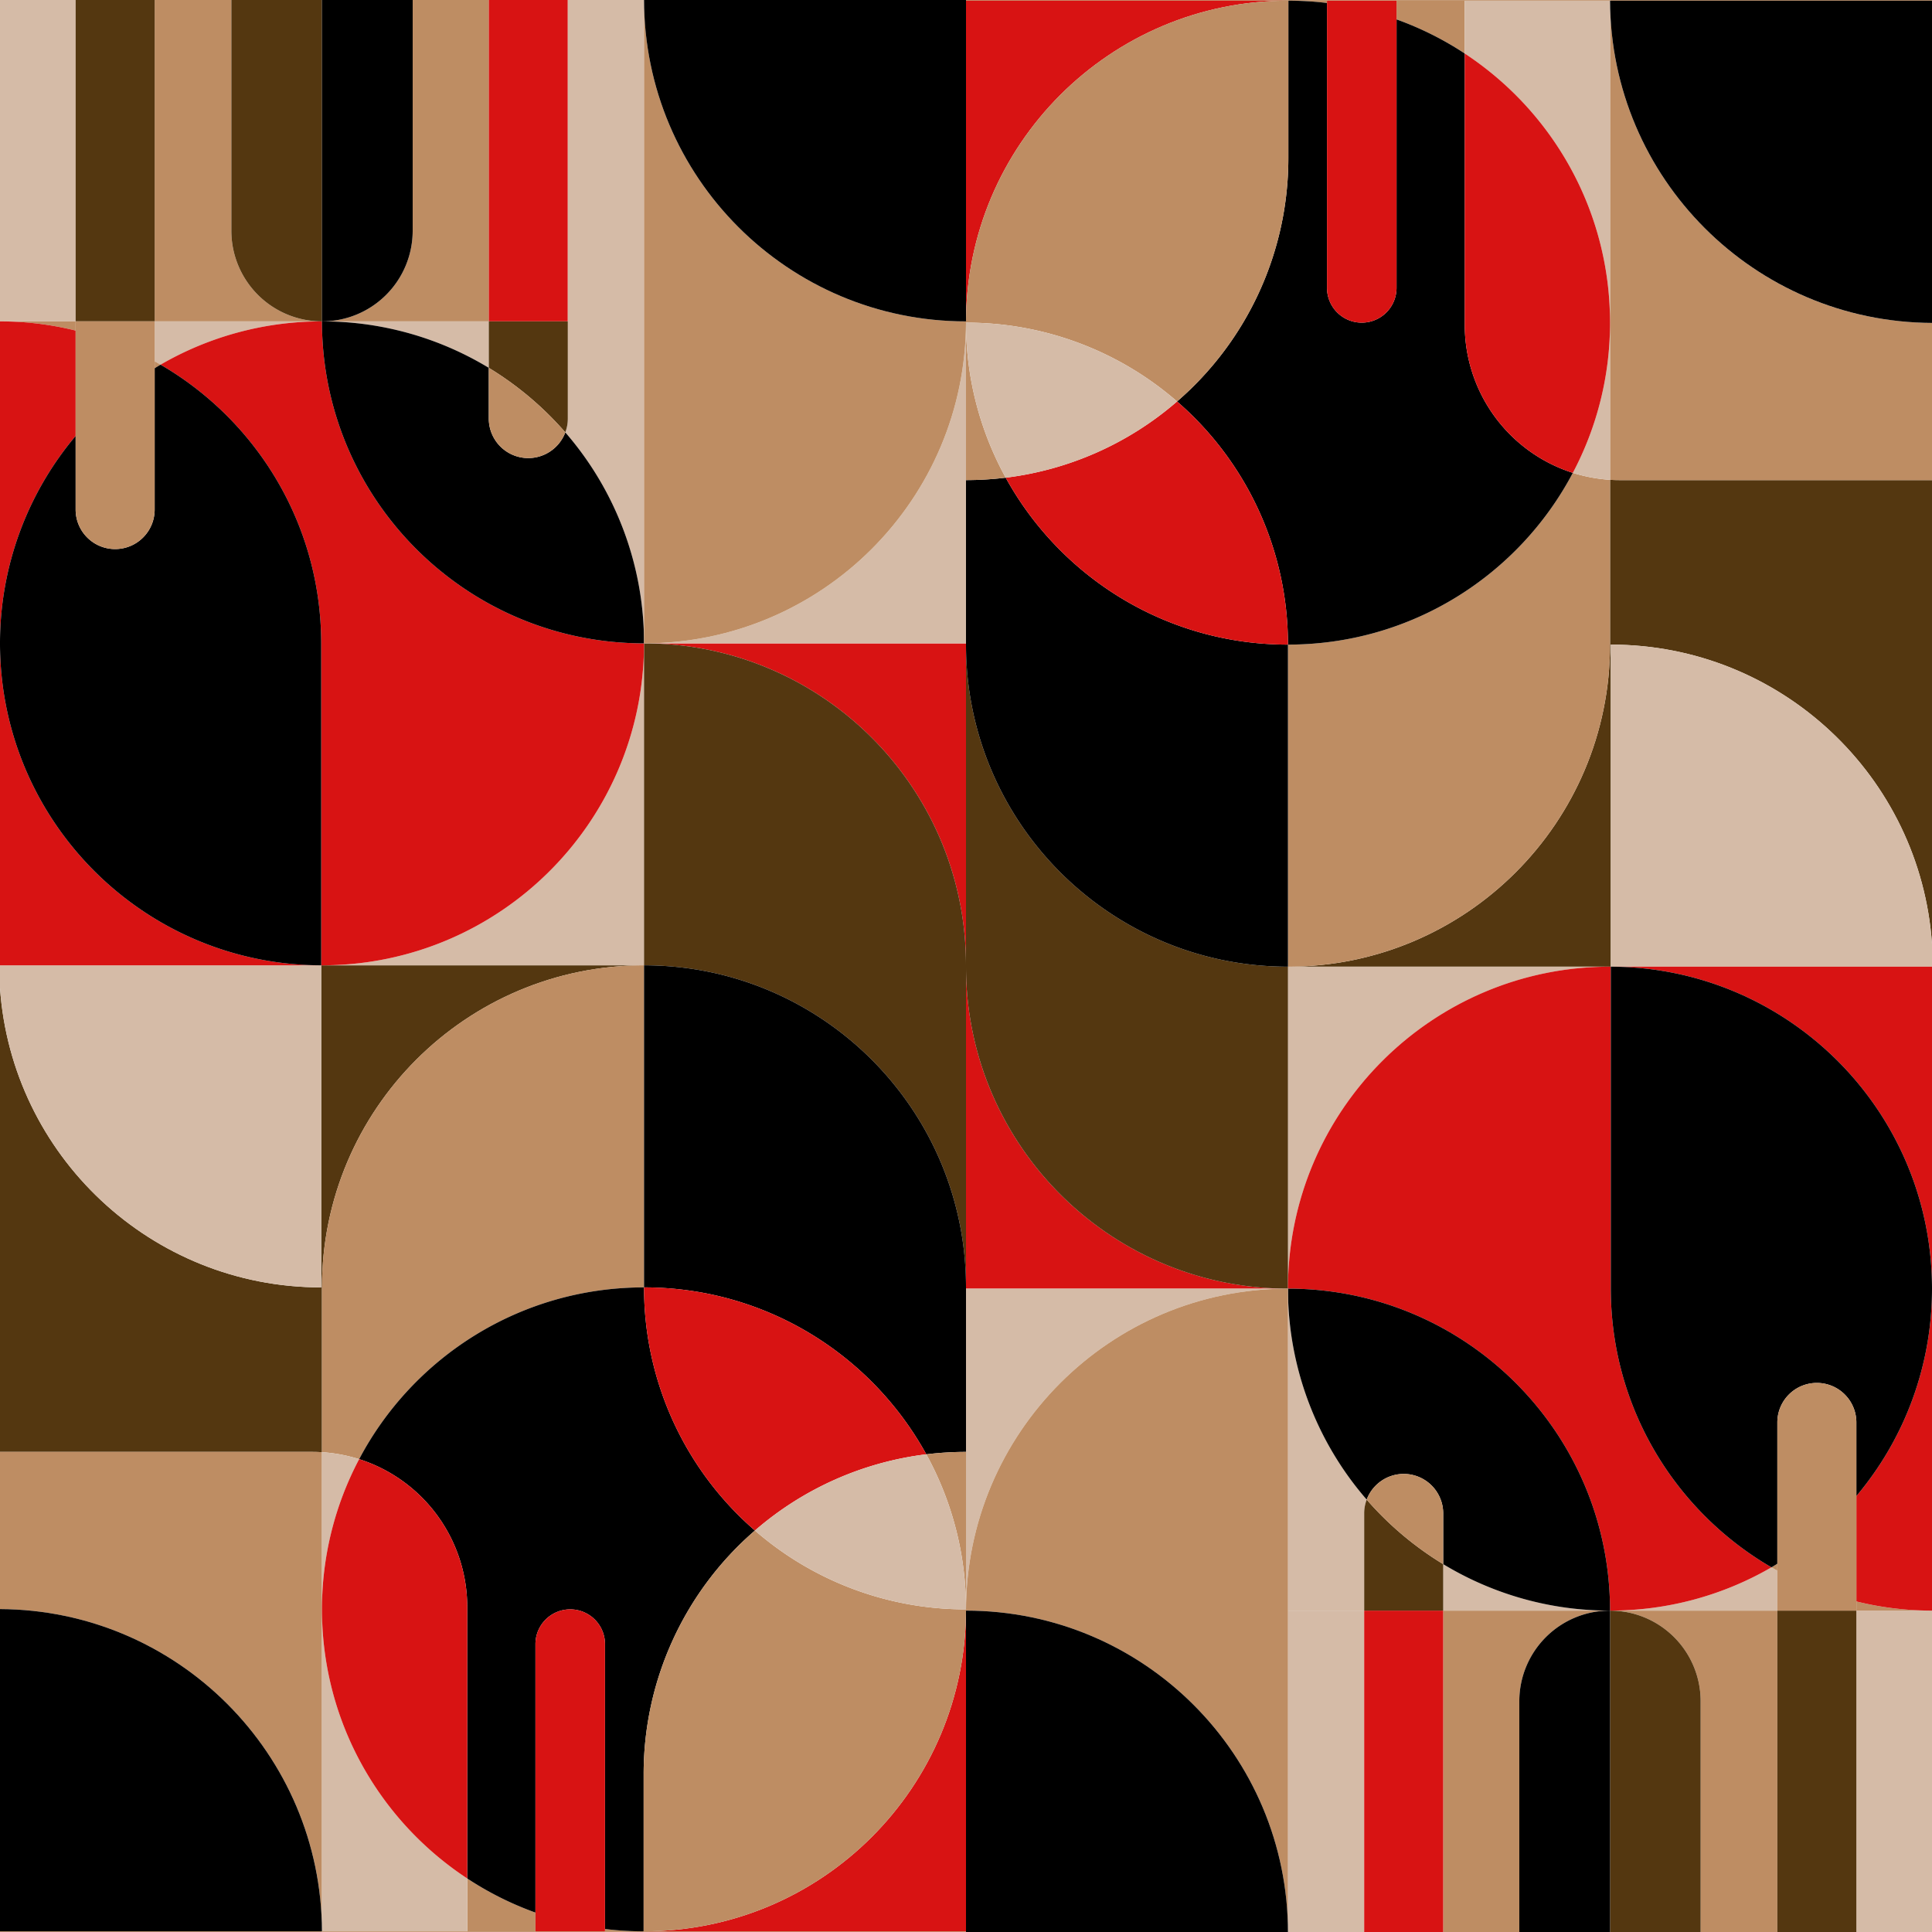 <svg xmlns="http://www.w3.org/2000/svg" viewBox="0 0 2000 2000" xmlns:v="https://vecta.io/nano"><style><![CDATA[.E{fill:#be8d63}.F{fill:#d5bba7}.G{fill:#d81313}.H{fill:#543710}]]></style><path d="M0 666V332.7h-.8v666.6c0 7.9.3 15.7.8 23.5V666zm0 999.7h-1.7v335H0v-335zm666.3 333.6h-40v1.4H1000v-.4H666.3v-1zm-182.6 0H333.3v1.4h221v-1.4zM333.3 332.7a93.8 93.8 0 0 1-93.8-93.9V-.7h-79.4v333.4z" class="E"/><path d="M333.3 1503.3v-170.6c0-184.1 149.3-333.4 333.4-333.4H332.5v333.4C156.3 1332.7 12 1195.9 0 1022.8V1503h323c3.5 0 6.9.1 10.3.3Z" class="H"/><path d="M666.7 666c184.1 0 333.3 149.2 333.3 333.3V666H666.7Z" class="G"/><path d="M0-.7h78.3v333.33H0z" class="F"/><path d="M666.7 666ZM333.3 332.7H506V-.7h-78.8v239.5a93.8 93.8 0 0 1-93.9 93.9Z" class="E"/><path d="M78.3-.7h81.8v333.33H78.3z" class="H"/><path d="M506-.7h81.8v333.33H506z" class="G"/><path d="M333.3 332.7V-.7h-93.8v239.5a93.8 93.8 0 0 0 93.8 93.9Z" class="H"/><path d="M333.3 332.7a93.8 93.8 0 0 0 93.9-93.9V-.7h-93.9Z"/><path d="M666.7 666c0 184.1-149.3 333.3-333.4 333.3h333.4V666Z" class="F"/><path d="M332.5 999.3Z" class="E"/><path d="M166.2 377.5a332.1 332.1 0 0 1 167.1-44.8H160.1V374Z" class="F"/><path d="M78.3 332.7H0a326 326 0 0 1 78.3 9.5Z" class="E"/><path d="M587.8-.7v434a39.9 39.9 0 0 1-2.6 14.3A332.5 332.5 0 0 1 666.7 666V-.7ZM506 332.7H333.3A332 332 0 0 1 506 380.8Z" class="F"/><path d="M585.2 447.6a39.9 39.9 0 0 0 2.6-14.3V332.7H506v48.1a336.6 336.6 0 0 1 79.2 66.8ZM666.7 666v333.3c184.1 0 333.3 149.3 333.3 333.4V999.3C1000 815.2 850.8 666 666.7 666Z" class="H"/><path d="M332.5 1332.7V999.3H0v23.5c12 173.1 156.3 309.9 332.5 309.9Z" class="F"/><path d="m160.1 381.2 6.1-3.7-6.1-3.5Z" class="E"/><path d="M0 666v333.3h332.5C148.8 998.9 0 849.8 0 666ZM78.3 451.3V342.2A326 326 0 0 0 0 332.7V666a332.4 332.4 0 0 1 78.3-214.7Z" class="G"/><path d="M483.7 1944.6v54.7h70.6v-19.4a332.9 332.9 0 0 1-70.6-35.3zm-150.4-611.9v170.6a163.8 163.8 0 0 1 38.5 7.2c55.8-105.7 166.9-177.8 294.9-177.8V999.3c-184.1 0-333.4 149.3-333.4 333.4zm293 664.2v2.4h40a330.5 330.5 0 0 1-40-2.4z" class="E"/><path d="M666.7 999.3v333.4c125.9 0 235.5 69.8 292.2 172.8a345.5 345.5 0 0 1 40.9-2.5h.2v-170.3c0-184.1-149.2-333.4-333.3-333.4zm-294.9 511.2a160.8 160.8 0 0 1 111.9 153.2v280.9a332.9 332.9 0 0 0 70.6 35.3V1702a36 36 0 1 1 72 0v294.9a330.5 330.5 0 0 0 40 2.4v-162.8a332.8 332.8 0 0 1 115.2-252.1 332.6 332.6 0 0 1-114.8-251.7c-128 0-239.1 72.1-294.9 177.8z"/><path d="M781.5 1584.4a332.5 332.5 0 0 1 177.4-78.9c-56.7-103-166.3-172.8-292.2-172.8a332.6 332.6 0 0 0 114.8 251.7ZM666.7 666c-184.1 0-333.4-149.2-333.4-333.3a332.1 332.1 0 0 0-167.1 44.8c99.4 57.7 166.3 165.3 166.3 288.5v333.3h.8c184.1 0 333.4-149.2 333.4-333.3Z" class="G"/><path d="M666.7 666a332.5 332.5 0 0 0-81.5-218.4 41 41 0 0 1-38.3 26.6 40.9 40.9 0 0 1-40.9-40.9v-52.5a332 332 0 0 0-172.7-48.1c0 184.1 149.3 333.3 333.4 333.3Z"/><path d="M506 380.8v52.5a40.9 40.9 0 0 0 40.9 40.9 41 41 0 0 0 38.3-26.6 336.6 336.6 0 0 0-79.2-66.8Z" class="E"/><path d="M332.5 999.3V666c0-123.2-66.9-230.8-166.3-288.5l-6.1 3.7v146.3a40.9 40.9 0 1 1-81.8 0v-76.2A332.4 332.4 0 0 0 0 666c0 183.8 148.8 332.9 332.5 333.3z"/><path d="M78.3 332.7v194.8a40.9 40.9 0 1 0 81.8 0V332.7zm255 1666.6v-496a174.53 174.53 0 0 0-10.3-.3H0v162.7c183.8.9 332.6 149.8 333.3 333.6z" class="E"/><path d="M333.3 1666v333.3h150.4v-54.7c-90.6-59.6-150.4-162.1-150.4-278.6zm0-162.7V1666a331.5 331.5 0 0 1 38.5-155.5 163.8 163.8 0 0 0-38.5-7.2z" class="F"/><path d="M483.7 1944.6v-280.9a160.8 160.8 0 0 0-111.9-153.2 331.5 331.5 0 0 0-38.5 155.5c0 116.5 59.8 219 150.4 278.6Z" class="G"/><path d="M554.3 1999.3h72v1.33h-72z" class="E"/><path d="M590.3 1666a36 36 0 0 0-36 36v297.3h72V1702a36 36 0 0 0-36-36Z" class="G"/><path d="M666.7 1999.3h-.4v1H1000v-1H666.7zm-.4 0z" class="E"/><path d="M666.7 1999.3H1000V1666c0 184.1-149.2 333.3-333.3 333.3Z" class="G"/><path d="M999.8 1503a345.5 345.5 0 0 0-40.9 2.5A331.8 331.8 0 0 1 1000 1666v-163zm-218.3 81.4a332.8 332.8 0 0 0-115.2 252.1v162.8h.4c184.1 0 333.3-149.2 333.3-333.3a332.2 332.2 0 0 1-218.5-81.6z" class="E"/><path d="M1000 1666a331.8 331.8 0 0 0-41.1-160.5 332.5 332.5 0 0 0-177.4 78.9A332.2 332.2 0 0 0 1000 1666Z" class="F"/><path d="M333.3 1999.3H0v1.4h333.3Z" class="E"/><path d="M333.3 1999.3c-.7-183.8-149.5-332.7-333.3-333.6v333.6Z"/><path d="M666.8 666H1000V332.7c0 184-149.2 333.2-333.2 333.3Z" class="F"/><path d="M666.7 666h.1c184-.1 333.2-149.3 333.2-333.3-184.1 0-333.3-149.3-333.3-333.4V666Z" class="E"/><path d="M1000 332.7V-.7H666.7c0 184.1 149.2 333.4 333.3 333.4Z"/><path d="M2000 334.3h1.7V-.7h-1.7v335zM1333.7.7h40V-.7H1000v.4h333.7v1zm182.6 0h150.4V-.7h-221V.7zm150.4 1666.6a93.8 93.8 0 0 1 93.8 93.9v239.5h79.4v-333.4z" class="E"/><path d="M1666.7 496.7v170.6c0 184.1-149.3 333.4-333.4 333.4h334.2V667.3c176.2 0 320.5 136.8 332.5 309.9V497h-323c-3.5 0-6.9-.1-10.3-.3Z" class="H"/><path d="M1333.3 1334c-184.1 0-333.3-149.2-333.3-333.3V1334h333.3Z" class="G"/><path d="M1921.7 1667.3h78.3v333.33h-78.3z" class="F"/><path d="M1333.3 1334zm333.4 333.3H1494v333.4h78.8v-239.5a93.8 93.8 0 0 1 93.9-93.9z" class="E"/><path d="M1333.3 1667.3h78.9v333.33h-78.9z" class="F"/><path d="M1839.9 1667.3h81.8v333.33h-81.8z" class="H"/><path d="M1412.2 1667.3h81.8v333.33h-81.8z" class="G"/><path d="M1666.7 1667.3v333.4h93.8v-239.5a93.8 93.8 0 0 0-93.8-93.9Z" class="H"/><path d="M1666.7 1667.3a93.8 93.8 0 0 0-93.9 93.9v239.5h93.9Z"/><path d="M1333.3 1334c0-184.1 149.3-333.3 333.4-333.3h-333.4V1334Z" class="F"/><path d="M1667.5 1000.7Z" class="E"/><path d="M1833.8 1622.5a332.1 332.1 0 0 1-167.1 44.8h173.2V1626Z" class="F"/><path d="M1921.7 1667.3h78.3a326 326 0 0 1-78.3-9.5Z" class="E"/><path d="M1414.8 1552.4a332.5 332.5 0 0 1-81.5-218.4v333.3h78.9v-100.6a39.9 39.9 0 0 1 2.6-14.3zm79.2 114.9h172.7a332 332 0 0 1-172.7-48.1z" class="F"/><path d="M1414.8 1552.4a39.9 39.9 0 0 0-2.6 14.3v100.6h81.8v-48.1a336.6 336.6 0 0 1-79.2-66.8ZM1333.3 1334v-333.3c-184.1 0-333.3-149.3-333.3-333.4v333.4c0 184.1 149.2 333.3 333.3 333.3Z" class="H"/><path d="M1667.5 667.3v333.4H2000v-23.5c-12-173.1-156.3-309.9-332.5-309.9Z" class="F"/><path d="m1839.9 1618.8-6.1 3.7 6.1 3.5Z" class="E"/><path d="M2000 1334v-333.3h-332.5c183.7.4 332.5 149.5 332.5 333.3zm-78.3 214.7v109.1a326 326 0 0 0 78.3 9.5V1334a332.4 332.4 0 0 1-78.3 214.7z" class="G"/><path d="M1516.3 55.4V.7h-70.6v19.4a332.9 332.9 0 0 1 70.6 35.3zm150.4 611.9V496.7a163.8 163.8 0 0 1-38.5-7.2c-55.8 105.7-166.9 177.8-294.9 177.8v333.4c184.1 0 333.4-149.3 333.4-333.4zm-293-664.2V.7h-40a330.5 330.5 0 0 1 40 2.4z" class="E"/><path d="M1333.3 1000.7V667.3c-125.9 0-235.5-69.8-292.2-172.8a345.5 345.5 0 0 1-40.9 2.5h-.2v170.3c0 184.1 149.2 333.4 333.3 333.4zm294.9-511.2a160.8 160.8 0 0 1-111.9-153.2V55.4a332.9 332.9 0 0 0-70.6-35.3V298a36 36 0 1 1-72 0V3.1a330.5 330.5 0 0 0-40-2.4v162.8a332.8 332.8 0 0 1-115.2 252.1 332.6 332.6 0 0 1 114.8 251.7c128 0 239.1-72.1 294.9-177.8z"/><path d="M1218.5 415.6a332.5 332.5 0 0 1-177.4 78.9c56.7 103 166.3 172.8 292.2 172.8a332.6 332.6 0 0 0-114.8-251.7ZM1333.3 1334c184.1 0 333.4 149.2 333.4 333.3a332.1 332.1 0 0 0 167.1-44.8c-99.4-57.7-166.3-165.3-166.3-288.5v-333.3h-.8c-184.1 0-333.4 149.2-333.4 333.3Z" class="G"/><path d="M1333.3 1334a332.5 332.5 0 0 0 81.5 218.4 41 41 0 0 1 38.3-26.6 40.9 40.9 0 0 1 40.9 40.9v52.5a332 332 0 0 0 172.7 48.1c0-184.1-149.3-333.3-333.4-333.3Z"/><path d="M1494 1619.2v-52.5a40.9 40.9 0 0 0-40.9-40.9 41 41 0 0 0-38.3 26.6 336.6 336.6 0 0 0 79.2 66.8Z" class="E"/><path d="M1667.5 1000.7V1334c0 123.2 66.9 230.8 166.3 288.5l6.1-3.7v-146.3a40.9 40.9 0 1 1 81.8 0v76.2A332.4 332.4 0 0 0 2000 1334c0-183.8-148.8-332.9-332.5-333.3z"/><path d="M1921.7 1657.8v-185.3a40.9 40.9 0 1 0-81.8 0V1626l9.6 5.1-9.6-5.1v41.3h81.8v-9.5zm-62.4-21.9l10 4.5zM1666.7.7v496a174.53 174.53 0 0 0 10.3.3h323V334.3c-183.8-.9-332.6-149.8-333.3-333.6z" class="E"/><path d="M1666.7 334V.7h-150.4v54.7c90.6 59.6 150.4 162.1 150.4 278.6zm0 162.7V334a331.5 331.5 0 0 1-38.5 155.5 163.8 163.8 0 0 0 38.5 7.2z" class="F"/><path d="M1516.3 55.4v280.9a160.8 160.8 0 0 0 111.9 153.2 331.5 331.5 0 0 0 38.5-155.5c0-116.5-59.8-219-150.4-278.6Z" class="G"/><path d="M1373.7-.7h72V.63h-72z" class="E"/><path d="M1373.7.7V298a36 36 0 1 0 72 0V.7z" class="G"/><path d="M1333.3.7h.4v-1H1000v1h333.3zm.4 0z" class="E"/><path d="M1333.3.7H1000V334C1000 149.9 1149.2.7 1333.3.7Z" class="G"/><path d="M1000.2 497a345.5 345.5 0 0 0 40.9-2.5A331.8 331.8 0 0 1 1000 334v163zm218.3-81.4a332.8 332.8 0 0 0 115.2-252.1V.7h-.4C1149.2.7 1000 149.9 1000 334a332.2 332.2 0 0 1 218.5 81.6z" class="E"/><path d="M1000 334a331.8 331.8 0 0 0 41.1 160.5 332.5 332.5 0 0 0 177.4-78.9A332.2 332.2 0 0 0 1000 334Z" class="F"/><path d="M1666.7.7H2000V-.7h-333.3Z" class="E"/><path d="M1666.7.7c.7 183.8 149.5 332.7 333.3 333.6V.7Z"/><path d="M1333.2 1334H1000v333.3c0-184 149.2-333.2 333.2-333.3Z" class="F"/><path d="M1333.3 1334h-.1c-184 .1-333.2 149.3-333.2 333.3 184.1 0 333.3 149.3 333.3 333.4V1334Z" class="E"/><path d="M1000 1667.3v333.4h333.3c0-184.1-149.2-333.4-333.3-333.4Z"/></svg>